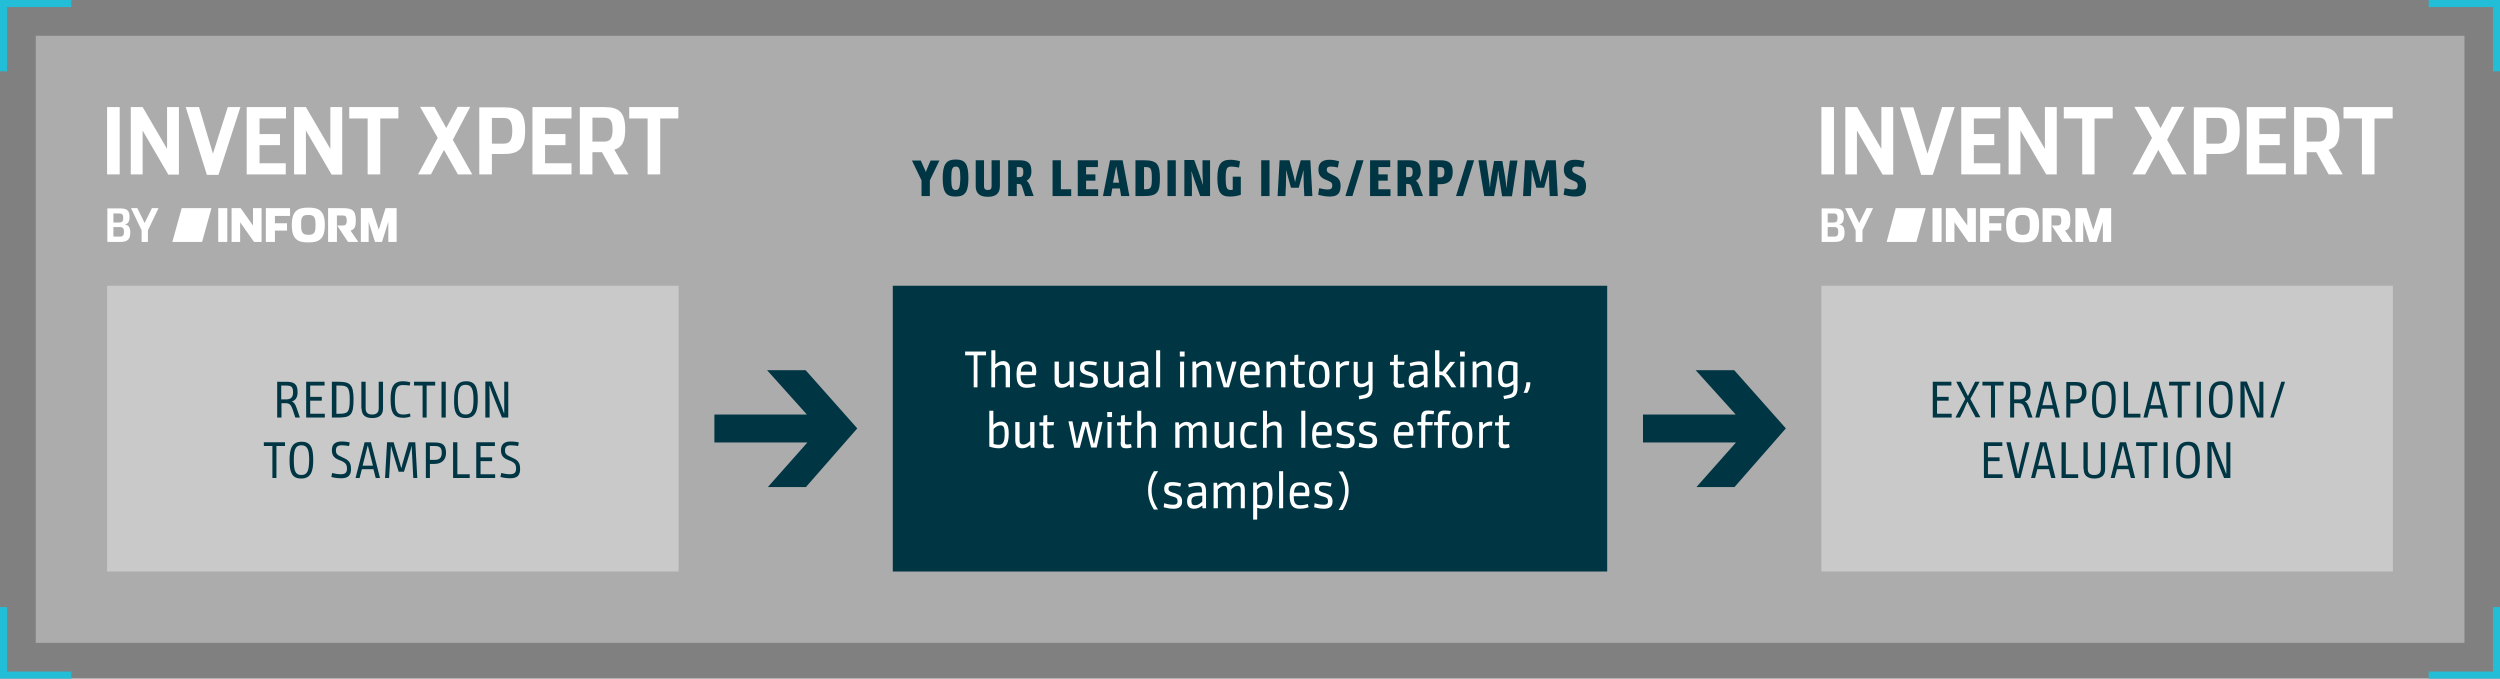 <?xml version="1.0" encoding="utf-8"?>
<!-- Generator: Adobe Illustrator 28.0.0, SVG Export Plug-In . SVG Version: 6.00 Build 0)  -->
<svg version="1.1" id="Ebene_1" xmlns="http://www.w3.org/2000/svg" xmlns:xlink="http://www.w3.org/1999/xlink" x="0px" y="0px"
	 viewBox="0 0 992.1 269.3" style="enable-background:new 0 0 992.1 269.3;" xml:space="preserve">
<rect x="0" y="0" width="992.1" height="269.3" fill="#808080" stroke="none"/>
<style type="text/css">
	.st0{clip-path:url(#SVGID_00000097471086034114498400000011116522589707855006_);}
	.st1{opacity:0.35;clip-path:url(#SVGID_00000101821085403718472430000013104039998554741655_);}
	.st2{clip-path:url(#SVGID_00000091702128237092560350000011724128773482515111_);fill:#FFFFFF;}
	.st3{clip-path:url(#SVGID_00000010996606651521333700000018388417158278125473_);fill:#FFFFFF;}
	.st4{clip-path:url(#SVGID_00000119086456081129703950000006690340417928868761_);fill:#FFFFFF;}
	.st5{clip-path:url(#SVGID_00000101821085403718472430000013104039998554741655_);fill:#003543;}
	.st6{clip-path:url(#SVGID_00000097471086034114498400000011116522589707855006_);fill:#003543;}
	.st7{clip-path:url(#SVGID_00000056428502297362083880000000371114972719374006_);fill:#FFFFFF;}
	.st8{clip-path:url(#SVGID_00000097471086034114498400000011116522589707855006_);fill:#22BDD6;}
	.st9{clip-path:url(#SVGID_00000181050897729627552740000000877042834637056164_);fill:#FFFFFF;}
	.st10{clip-path:url(#SVGID_00000097471086034114498400000011116522589707855006_);fill:#FFFFFF;}
	.st11{clip-path:url(#SVGID_00000075866724924211377090000018259287292711783604_);fill:#FFFFFF;}
	.st12{clip-path:url(#SVGID_00000137855032720927747650000002987730149451647407_);fill:#FFFFFF;}
	.st13{clip-path:url(#SVGID_00000105418733516246523690000014688945994937501070_);fill:#FFFFFF;}
</style>
<g>
	<defs>
		<rect id="SVGID_1_" x="0" y="0" width="992.1" height="269.3"/>
	</defs>
	<clipPath id="SVGID_00000153680161265542213250000009841222501067504062_">
		<use xlink:href="#SVGID_1_"  style="overflow:visible;"/>
	</clipPath>
	<g style="clip-path:url(#SVGID_00000153680161265542213250000009841222501067504062_);">
		<defs>
			<rect id="SVGID_00000067924287371612780670000007173502892675265156_" x="0" y="0" width="992.1" height="269.3"/>
		</defs>
		<clipPath id="SVGID_00000155118129586775443540000004337211542699653265_">
			<use xlink:href="#SVGID_00000067924287371612780670000007173502892675265156_"  style="overflow:visible;"/>
		</clipPath>
		<g style="opacity:0.35;clip-path:url(#SVGID_00000155118129586775443540000004337211542699653265_);">
			<g>
				<defs>
					<rect id="SVGID_00000088854265872682873910000002028350445086442917_" x="5.2" y="7.2" width="981.8" height="248.9"/>
				</defs>
				<clipPath id="SVGID_00000107574914139955655860000015878750615254280606_">
					<use xlink:href="#SVGID_00000088854265872682873910000002028350445086442917_"  style="overflow:visible;"/>
				</clipPath>
				
					<rect x="14.2" y="14.2" style="clip-path:url(#SVGID_00000107574914139955655860000015878750615254280606_);fill:#FFFFFF;" width="963.8" height="240.9"/>
			</g>
		</g>
		<g style="opacity:0.35;clip-path:url(#SVGID_00000155118129586775443540000004337211542699653265_);">
			<g>
				<defs>
					<rect id="SVGID_00000010280380534227652610000016307390937350562694_" x="33.5" y="106.4" width="244.8" height="121.4"/>
				</defs>
				<clipPath id="SVGID_00000125574887236975130090000014282262704810766982_">
					<use xlink:href="#SVGID_00000010280380534227652610000016307390937350562694_"  style="overflow:visible;"/>
				</clipPath>
				
					<rect x="42.5" y="113.4" style="clip-path:url(#SVGID_00000125574887236975130090000014282262704810766982_);fill:#FFFFFF;" width="226.8" height="113.4"/>
			</g>
		</g>
		<g style="opacity:0.35;clip-path:url(#SVGID_00000155118129586775443540000004337211542699653265_);">
			<g>
				<defs>
					<rect id="SVGID_00000083062008310807542640000001866987304410962621_" x="713.8" y="106.4" width="244.8" height="121.4"/>
				</defs>
				<clipPath id="SVGID_00000153669829688280010560000013290206075505859773_">
					<use xlink:href="#SVGID_00000083062008310807542640000001866987304410962621_"  style="overflow:visible;"/>
				</clipPath>
				
					<rect x="722.8" y="113.4" style="clip-path:url(#SVGID_00000153669829688280010560000013290206075505859773_);fill:#FFFFFF;" width="226.8" height="113.4"/>
			</g>
		</g>
		<path style="clip-path:url(#SVGID_00000155118129586775443540000004337211542699653265_);fill:#003543;" d="M198.6,189.3
			c0.4,0.1,2,0.5,3.9,0.5c2.8,0,3.9-1.2,3.9-3.7c0-2.7-1.1-3.6-3.2-4.5l-0.8-0.4c-1.4-0.6-2-1.1-2-2.5c0-1.5,0.8-2,2.4-2
			c1,0,2.1,0.2,2.8,0.3l0.3-1.4c-0.5-0.2-1.9-0.4-3.3-0.4c-2.3,0-3.8,1-3.8,3.4c0,2.3,1,3.2,3,4l0.8,0.3c1.9,0.8,2.2,1.7,2.2,3
			c0,1.6-0.6,2.3-2.5,2.3c-1.5,0-2.8-0.4-3.4-0.5L198.6,189.3z M189,189.7h7.5v-1.5h-5.8v-5.2h4.6v-1.5h-4.6V177h5.7v-1.5H189V189.7
			z M179.8,189.7h6.6v-1.5h-4.9v-12.7h-1.7V189.7z M170.6,182.6V177h1.8c2.1,0,2.9,0.6,2.9,2.7c0,2.1-1,2.8-2.9,2.8H170.6z
			 M168.9,189.7h1.7v-5.6h1.8c3.1,0,4.6-1.9,4.6-4.3c0-3.2-1.3-4.2-4.5-4.2h-3.5V189.7z M165.6,189.7l-0.8-14.2h-2.6
			c-2.6,8.7-2.9,10.2-2.9,10.2h-0.1c0,0-0.3-1.4-3-10.2h-2.6l-0.8,14.2h1.6l0.6-9.9c0.1-1.1,0.1-2.7,0.1-2.7h0.1c0,0,0.2,1,3,10.1
			h2.1c2.9-9.1,3-10.1,3-10.1h0.1c0,0,0,1.5,0.1,2.7l0.5,9.9H165.6z M143.9,184.8l2-7.9h0.1l2,7.9H143.9z M141.1,189.7h1.6l0.9-3.5
			h4.6l0.9,3.5h1.7l-3.6-14.2h-2.5L141.1,189.7z M131.5,189.3c0.4,0.1,2,0.5,3.9,0.5c2.8,0,3.9-1.2,3.9-3.7c0-2.7-1.1-3.6-3.2-4.5
			l-0.8-0.4c-1.4-0.6-2-1.1-2-2.5c0-1.5,0.8-2,2.4-2c1,0,2.1,0.2,2.8,0.3l0.3-1.4c-0.5-0.2-1.9-0.4-3.3-0.4c-2.3,0-3.8,1-3.8,3.4
			c0,2.3,1,3.2,3,4l0.8,0.3c1.8,0.8,2.2,1.7,2.2,3c0,1.6-0.6,2.3-2.5,2.3c-1.5,0-2.8-0.4-3.4-0.5L131.5,189.3z M119.6,188.5
			c-2.5,0-3-1.9-3-5.9c0-3.9,0.5-5.9,3-5.9c2.5,0,3.1,2,3.1,5.9C122.6,186.6,122.1,188.5,119.6,188.5 M119.5,189.9
			c3.8,0,4.8-2.7,4.8-7.3c0-4.6-0.8-7.3-4.6-7.3c-3.8,0-4.8,2.7-4.8,7.3C114.9,187.2,115.7,189.9,119.5,189.9 M108.1,189.7h1.6V177
			h3.4v-1.5h-8.4v1.5h3.4V189.7z"/>
		<path style="clip-path:url(#SVGID_00000155118129586775443540000004337211542699653265_);fill:#003543;" d="M192.7,165.7h1.6v-6.9
			c0-2.7-0.1-5.7-0.1-5.7h0.1c0,0,0.3,1.4,4.9,12.6h2.5v-14.2h-1.6v7.6c0,2.5,0,4.9,0,4.9h-0.1c0,0-0.4-1.5-4.9-12.6h-2.5V165.7z
			 M184.8,164.5c-2.5,0-3.1-1.9-3.1-5.9c0-3.9,0.5-5.9,3.1-5.9c2.5,0,3.1,2,3.1,5.9C187.9,162.6,187.3,164.5,184.8,164.5
			 M184.8,165.9c3.8,0,4.8-2.7,4.8-7.3c0-4.6-0.8-7.3-4.6-7.3c-3.8,0-4.8,2.7-4.8,7.3C180.1,163.2,180.9,165.9,184.8,165.9
			 M175.2,165.7h1.7v-14.2h-1.7V165.7z M167.7,165.7h1.6V153h3.4v-1.5h-8.4v1.5h3.4V165.7z M162.7,164.1c-0.5,0.1-1.4,0.4-2.6,0.4
			c-2.4,0-3.4-1-3.4-5.8c0-4.9,1-5.9,3.3-5.9c0.8,0,1.8,0.1,2.6,0.2l0.2-1.3c-0.4-0.1-1.6-0.4-2.9-0.4c-4,0-4.9,2.7-4.9,7.3
			c0,5.9,1.7,7.2,5.1,7.2c1.3,0,2.6-0.4,2.8-0.5L162.7,164.1z M143.5,162.1c0,2.7,1.6,3.8,4.2,3.8c2.7,0,4.3-1.1,4.3-3.8v-10.6h-1.7
			V162c0,1.6-0.8,2.5-2.6,2.5c-1.8,0-2.6-0.8-2.6-2.5v-10.5h-1.7V162.1z M133.5,164.2V153h0.9c3.3,0,4.4,0.3,4.4,5.5
			c0,5.3-0.8,5.7-4.5,5.7H133.5z M134.2,165.7c4.9,0,6.1-0.9,6.1-7.2c0-6.1-1.5-7-6.1-7h-2.5v14.2H134.2z M121.4,165.7h7.5v-1.5
			h-5.8v-5.2h4.6v-1.5h-4.6V153h5.7v-1.5h-7.3V165.7z M111.6,158.5V153h1.9c2.1,0,2.8,0.5,2.8,2.7c0,2-0.9,2.8-2.8,2.8H111.6z
			 M110,165.7h1.7V160h1.6c1.5,0,2.1,0.5,2.8,2.4l1.1,3.3h1.8l-1.3-3.8c-0.5-1.6-1.2-2.4-1.9-2.6c1.2-0.3,2.3-1.3,2.3-3.6
			c0-3.2-1.2-4.2-4.5-4.2H110V165.7z"/>
		<path style="clip-path:url(#SVGID_00000155118129586775443540000004337211542699653265_);fill:#003543;" d="M876.1,189.7h1.6v-6.9
			c0-2.7-0.1-5.7-0.1-5.7h0.1c0,0,0.3,1.4,4.9,12.6h2.5v-14.2h-1.6v7.6c0,2.5,0,4.9,0,4.9h-0.1c0,0-0.4-1.5-4.9-12.6h-2.5V189.7z
			 M868.2,188.5c-2.5,0-3-1.9-3-5.9c0-3.9,0.5-5.9,3-5.9c2.5,0,3,2,3,5.9C871.3,186.6,870.7,188.5,868.2,188.5 M868.2,189.9
			c3.8,0,4.8-2.7,4.8-7.3c0-4.6-0.8-7.3-4.6-7.3c-3.8,0-4.8,2.7-4.8,7.3C863.5,187.2,864.3,189.9,868.2,189.9 M858.6,189.7h1.7
			v-14.2h-1.7V189.7z M851.1,189.7h1.6V177h3.4v-1.5h-8.4v1.5h3.4V189.7z M840.4,184.8l2-7.9h0.1l2,7.9H840.4z M837.6,189.7h1.6
			l0.9-3.5h4.6l0.9,3.5h1.7l-3.6-14.2h-2.5L837.6,189.7z M826.9,186.1c0,2.7,1.6,3.8,4.2,3.8c2.7,0,4.3-1.1,4.3-3.8v-10.6h-1.7V186
			c0,1.6-0.8,2.5-2.6,2.5c-1.8,0-2.6-0.8-2.6-2.5v-10.5h-1.7V186.1z M818.1,189.7h6.6v-1.5h-4.9v-12.7h-1.7V189.7z M808.8,184.8
			l2-7.9h0.1l2,7.9H808.8z M806,189.7h1.6l0.9-3.5h4.6l0.9,3.5h1.7l-3.6-14.2h-2.5L806,189.7z M799.6,189.7h2.2l3.6-14.2h-1.6
			l-2.1,8.8c-0.3,1.4-0.7,3.1-0.8,3.8h-0.1c-0.1-0.7-0.5-2.5-0.8-3.8l-2.1-8.8h-1.7L799.6,189.7z M787.2,189.7h7.5v-1.5h-5.8v-5.2
			h4.6v-1.5h-4.6V177h5.7v-1.5h-7.3V189.7z"/>
		<path style="clip-path:url(#SVGID_00000155118129586775443540000004337211542699653265_);fill:#003543;" d="M905.3,151.5
			l-4.4,14.2h1.4l4.5-14.2H905.3z M889.2,165.7h1.6v-6.9c0-2.7-0.1-5.7-0.1-5.7h0.1c0,0,0.3,1.4,4.9,12.6h2.5v-14.2h-1.6v7.6
			c0,2.5,0,4.9,0,4.9h-0.1c0,0-0.4-1.5-4.9-12.6h-2.5V165.7z M881.3,164.5c-2.5,0-3-1.9-3-5.9c0-3.9,0.5-5.9,3-5.9
			c2.5,0,3.1,2,3.1,5.9C884.3,162.6,883.8,164.5,881.3,164.5 M881.2,165.9c3.8,0,4.8-2.7,4.8-7.3c0-4.6-0.8-7.3-4.6-7.3
			c-3.8,0-4.8,2.7-4.8,7.3C876.6,163.2,877.4,165.9,881.2,165.9 M871.7,165.7h1.7v-14.2h-1.7V165.7z M864.2,165.7h1.6V153h3.4v-1.5
			h-8.4v1.5h3.4V165.7z M853.4,160.8l2-7.9h0.1l2,7.9H853.4z M850.6,165.7h1.6l0.9-3.5h4.6l0.9,3.5h1.7l-3.6-14.2h-2.5L850.6,165.7z
			 M842.8,165.7h6.6v-1.5h-4.9v-12.7h-1.7V165.7z M834.9,164.5c-2.5,0-3.1-1.9-3.1-5.9c0-3.9,0.5-5.9,3.1-5.9c2.5,0,3.1,2,3.1,5.9
			C837.9,162.6,837.4,164.5,834.9,164.5 M834.8,165.9c3.8,0,4.8-2.7,4.8-7.3c0-4.6-0.8-7.3-4.6-7.3c-3.8,0-4.8,2.7-4.8,7.3
			C830.2,163.2,831,165.9,834.8,165.9 M821.5,158.6V153h1.8c2.1,0,2.9,0.6,2.9,2.7c0,2.1-1,2.8-2.9,2.8H821.5z M819.9,165.7h1.7
			v-5.6h1.8c3.1,0,4.6-1.9,4.6-4.3c0-3.2-1.3-4.2-4.5-4.2h-3.5V165.7z M810.5,160.8l2-7.9h0.1l2,7.9H810.5z M807.7,165.7h1.6
			l0.9-3.5h4.6l0.9,3.5h1.7l-3.6-14.2h-2.5L807.7,165.7z M799.3,158.5V153h1.9c2.1,0,2.8,0.5,2.8,2.7c0,2-0.9,2.8-2.8,2.8H799.3z
			 M797.6,165.7h1.7V160h1.6c1.5,0,2.1,0.5,2.8,2.4l1.1,3.3h1.8l-1.3-3.8c-0.5-1.6-1.2-2.4-1.8-2.6c1.2-0.3,2.3-1.3,2.3-3.6
			c0-3.2-1.2-4.2-4.5-4.2h-3.6V165.7z M790.1,165.7h1.6V153h3.4v-1.5h-8.4v1.5h3.4V165.7z M780.8,159.4c0,0,0.9,2,1.7,3.4l1.5,2.8
			h1.9l-4-7.3l3.7-6.8h-1.8l-1.1,2.2c-0.8,1.6-1.7,3.4-1.7,3.4h-0.1c0,0-1-2-1.7-3.4l-1.1-2.2h-1.8l3.6,6.8l-3.9,7.4h1.8l1.4-2.8
			C779.8,161.4,780.7,159.4,780.8,159.4L780.8,159.4z M767,165.7h7.5v-1.5h-5.8v-5.2h4.6v-1.5h-4.6V153h5.7v-1.5H767V165.7z"/>
		<path style="clip-path:url(#SVGID_00000155118129586775443540000004337211542699653265_);fill:#003543;" d="M620.5,77.3
			c1.1,0.3,2.9,0.7,4.4,0.7c3.2,0,4.5-1.1,4.5-4.3c0-2.6-1.2-3.4-3.4-4.4l-0.6-0.3c-0.9-0.4-1.5-0.8-1.5-1.6c0-0.9,0.5-1.3,1.5-1.3
			c0.7,0,1.8,0.1,2.9,0.4l0.5-2.5c-1-0.3-2.4-0.6-3.8-0.6c-2.6,0-4.4,1-4.4,3.9c0,2.4,1.2,3.4,3.3,4.2l0.9,0.4
			c1.1,0.4,1.3,1,1.3,1.7c0,1.1-0.4,1.6-1.8,1.6c-1.1,0-2.4-0.3-3.4-0.5L620.5,77.3z M618.2,77.8l-0.8-14.2h-3.8
			c-2.2,7.5-2.2,8.5-2.2,8.5h-0.1c0,0-0.1-1-2.2-8.5h-3.9l-0.8,14.2h3.1l0.2-4.2c0.1-2.6,0.1-5.9,0.1-5.9h0.1c0,0,0.3,1.6,1.8,6.8
			h3.1c1.5-5.2,1.8-6.8,1.8-6.8h0.1c0,0,0,3.3,0.1,5.9l0.2,4.2H618.2z M589,77.8h3.9l1.1-6.1c0.1-0.8,0.5-3.2,0.5-3.9h0.1
			c0.1,0.7,0.3,3,0.5,3.8l1,6.3h3.9l2.2-14.2h-3l-0.9,6.5c-0.1,1-0.4,3.4-0.4,4.2h-0.1c-0.1-0.9-0.3-2.8-0.5-4.1l-1.1-6.4h-3.3
			l-1.1,6.3c-0.2,1.3-0.5,3.4-0.5,4.1h-0.1c0-0.8-0.3-3.1-0.5-4.2l-0.9-6.5h-3.1L589,77.8z M582.2,63.6l-4.4,14.2h2.8l4.4-14.2
			H582.2z M570.5,70.4v-4.1h0.9c1.4,0,1.8,0.5,1.8,1.9c0,1.6-0.5,2.2-1.8,2.2H570.5z M567.2,77.8h3.3v-4.7h1.2
			c3.2,0,4.8-1.6,4.8-4.9c0-3.3-1.4-4.6-4.8-4.6h-4.5V77.8z M558,70.4v-4.1h0.9c1.4,0,1.7,0.5,1.7,1.9c0,1.6-0.4,2.1-1.8,2.1H558z
			 M554.7,77.8h3.3V73h0.7c0.9,0,1.2,0.3,1.5,1.3l1.1,3.5h3.4l-1.4-3.9c-0.5-1.4-1-1.8-1.4-2.2c1.3-0.7,1.9-2,1.9-3.6
			c0-3.3-1.3-4.5-4.7-4.5h-4.5V77.8z M543.7,77.8h8.1v-2.7H547v-3.4h3.7v-2.5H547v-2.9h4.7v-2.7h-8V77.8z M538.3,63.6l-4.4,14.2h2.8
			l4.4-14.2H538.3z M523.1,77.3c1.1,0.3,2.9,0.7,4.4,0.7c3.2,0,4.5-1.1,4.5-4.3c0-2.6-1.2-3.4-3.4-4.4l-0.6-0.3
			c-0.9-0.4-1.5-0.8-1.5-1.6c0-0.9,0.5-1.3,1.5-1.3c0.7,0,1.8,0.1,2.9,0.4l0.5-2.5c-1-0.3-2.4-0.6-3.8-0.6c-2.6,0-4.4,1-4.4,3.9
			c0,2.4,1.2,3.4,3.3,4.2l0.9,0.4c1.1,0.4,1.3,1,1.3,1.7c0,1.1-0.4,1.6-1.8,1.6c-1.1,0-2.4-0.3-3.4-0.5L523.1,77.3z M520.8,77.8
			l-0.8-14.2h-3.8c-2.2,7.5-2.2,8.5-2.2,8.5h-0.1c0,0-0.1-1-2.2-8.5h-3.9l-0.8,14.2h3.1l0.2-4.2c0.1-2.6,0.1-5.9,0.1-5.9h0.1
			c0,0,0.3,1.6,1.8,6.8h3.1c1.5-5.2,1.8-6.8,1.8-6.8h0.1c0,0,0,3.3,0.1,5.9l0.2,4.2H520.8z M500.5,77.8h3.3V63.6h-3.3V77.8z
			 M483.1,70.7c0,5.6,1.4,7.3,4.9,7.3c1.5,0,3-0.2,4.4-0.7v-7.2h-3.2v5.2c-0.2,0-0.3,0.1-0.7,0.1c-1.5,0-2.1-0.5-2.1-4.7
			c0-4.1,0.6-4.6,2.3-4.6c0.8,0,2,0.2,3,0.4l0.4-2.5c-0.9-0.3-2.6-0.6-3.8-0.6C484.5,63.4,483.1,65.3,483.1,70.7 M470,77.8h3l0-4.7
			c0-2.4-0.2-5-0.2-5h0.1c0,0,0.3,1.4,3.4,9.7h3.9V63.6h-3v4.5c0,2.5,0.2,5.1,0.2,5.1h-0.1c0,0-0.3-1.4-3.4-9.7H470V77.8z
			 M463.3,77.8h3.3V63.6h-3.3V77.8z M454,75.1v-8.8h0.4c2.2,0,2.7,0.3,2.7,4.4c0,4-0.4,4.4-2.7,4.4H454z M454.1,77.8
			c5.3,0,6.2-1.6,6.2-7.1c0-5.4-1-7.1-6.3-7.1h-3.4v14.2H454.1z M441.7,72.5l1.2-6.3h0.1l1.1,6.3H441.7z M437.7,77.8h3.2l0.5-3h3
			l0.5,3h3.3l-2.7-14.2h-5L437.7,77.8z M427.7,77.8h8.1v-2.7H431v-3.4h3.7v-2.5H431v-2.9h4.7v-2.7h-8V77.8z M417.7,77.8h7.4v-2.7
			H421V63.6h-3.3V77.8z M403.5,70.4v-4.1h0.9c1.4,0,1.7,0.5,1.7,1.9c0,1.6-0.4,2.1-1.8,2.1H403.5z M400.2,77.8h3.3V73h0.7
			c0.9,0,1.2,0.3,1.5,1.3l1.1,3.5h3.4l-1.4-3.9c-0.5-1.4-1-1.8-1.4-2.2c1.3-0.7,1.9-2,1.9-3.6c0-3.3-1.3-4.5-4.7-4.5h-4.5V77.8z
			 M387.2,73.9c0,2.9,1.7,4.2,4.8,4.2c3.1,0,4.8-1.3,4.8-4.2V63.6h-3.3V74c0,0.8-0.3,1.4-1.5,1.4c-1.1,0-1.5-0.6-1.5-1.4V63.6h-3.3
			V73.9z M379.3,75.4c-1.4,0-1.8-0.9-1.8-4.6c0-3.7,0.4-4.7,1.8-4.7c1.4,0,1.8,1,1.8,4.7C381,74.4,380.6,75.4,379.3,75.4 M379.2,78
			c3.8,0,5.1-1.8,5.1-7.3s-1.2-7.4-5-7.4s-5.2,1.9-5.2,7.4C374.1,76.3,375.4,78,379.2,78 M365.7,77.8h3.3v-6.2l3.8-7.9h-3.5
			l-1.2,2.8c-0.3,0.7-0.6,1.4-0.7,1.8h0c-0.1-0.4-0.3-0.9-0.8-1.9l-1.2-2.7h-3.5l3.8,7.9V77.8z"/>
	</g>
	
		<rect x="354.3" y="113.4" style="clip-path:url(#SVGID_00000153680161265542213250000009841222501067504062_);fill:#003543;" width="283.5" height="113.4"/>
	<g style="clip-path:url(#SVGID_00000153680161265542213250000009841222501067504062_);">
		<defs>
			<rect id="SVGID_00000169544207141342676090000011112729466641459600_" x="0" y="0" width="992.1" height="269.3"/>
		</defs>
		<clipPath id="SVGID_00000012454915309473899040000010122617780659384474_">
			<use xlink:href="#SVGID_00000169544207141342676090000011112729466641459600_"  style="overflow:visible;"/>
		</clipPath>
		<path style="clip-path:url(#SVGID_00000012454915309473899040000010122617780659384474_);fill:#FFFFFF;" d="M532.9,202.3
			c2-3.3,2.3-5.9,2.3-7.7c0-1.6-0.3-4.2-2.3-7.5h-1.7c2.6,3.8,2.6,6.8,2.6,7.5c0,1,0,4-2.6,7.8H532.9z M521.5,201.3
			c0.8,0.2,2.3,0.6,3.9,0.6c2.1,0,3.4-0.8,3.4-2.9c0-1.9-0.9-2.6-2.9-3.3l-0.8-0.2c-1.5-0.5-1.7-0.9-1.7-1.6c0-0.7,0.4-1.2,1.7-1.2
			c0.9,0,2.2,0.2,3,0.4l0.3-1.3c-0.8-0.2-2.2-0.5-3.5-0.5c-1.9,0-3.2,0.6-3.2,2.6c0,1.9,1,2.4,2.8,3l0.8,0.2
			c1.4,0.4,1.7,0.8,1.7,1.8c0,1.2-0.7,1.4-1.8,1.4c-1.3,0-2.6-0.3-3.5-0.6L521.5,201.3z M513.5,195.5c0.1-1.9,0.8-2.9,2.5-2.9
			c1.2,0,2,0.6,2,2c0,0.2,0,0.4-0.1,0.9H513.5z M511.8,196.6c0,3.6,1,5.3,4,5.3c1.9,0,3.2-0.5,3.5-0.6l-0.3-1.3
			c-0.7,0.2-1.7,0.5-3,0.5c-1.8,0-2.6-0.8-2.6-3.6h6.1c0.1-0.8,0.2-1.4,0.1-2c-0.1-2.4-1.2-3.5-3.7-3.5
			C512.9,191.3,511.8,192.9,511.8,196.6 M507.6,201.7h1.6V187h-1.6V201.7z M498.9,194.2c0.7-0.7,1.6-1.4,2.7-1.4
			c1.1,0,1.7,0.4,1.7,3.5c0,3.5-0.9,4.2-2.4,4.2c-0.7,0-1.5-0.1-2-0.3V194.2z M505,196c0-3.8-1.2-4.7-3.1-4.7c-1.2,0-2.2,0.5-3,1.3
			h-0.1c0,0-0.1-1.1-0.1-1.1h-1.4v14.7h1.6V203c0-0.9,0-1.5,0-1.5h0c0.5,0.2,1.2,0.4,2.3,0.4C503.4,201.9,505,200.8,505,196
			 M481.7,201.7h1.6v-7.5c0.7-0.7,1.6-1.4,2.4-1.4c0.9,0,1.3,0.5,1.3,1.7v7.2h1.6v-7.1c0-0.1,0-0.1,0-0.4c0.6-0.6,1.4-1.4,2.4-1.4
			c1,0,1.4,0.4,1.4,1.7v7.2h1.6v-7.3c0-2.5-1.4-3-2.7-3c-1.1,0-2.2,0.7-2.9,1.5c-0.5-1.2-1.4-1.5-2.4-1.5c-1,0-2,0.5-2.8,1.3h-0.1
			c0,0-0.1-1-0.1-1.1h-1.4V201.7z M477,199.1c-0.7,0.7-1.5,1.4-2.8,1.4c-0.9,0-1.4-0.4-1.4-1.6c0-1.3,0.6-1.8,1.7-2
			c0.6-0.1,1-0.2,2.6-0.2V199.1z M478.6,201.7V195c0-3-1.3-3.6-3.2-3.6c-1.5,0-3.2,0.5-3.9,0.7l0.3,1.3c0.9-0.3,2.3-0.6,3.4-0.6
			c1.4,0,1.8,0.4,1.8,2.2v0.4c-1.1,0-1.7,0.1-2.3,0.1c-2.2,0.2-3.6,0.9-3.6,3.3v0.2c0,1.6,0.7,2.9,2.7,2.9c1.3,0,2.4-0.5,3.3-1.3h0
			c0,0,0.1,1,0.1,1.1H478.6z M461.8,201.3c0.8,0.2,2.3,0.6,3.9,0.6c2.1,0,3.4-0.8,3.4-2.9c0-1.9-0.9-2.6-2.9-3.3l-0.8-0.2
			c-1.5-0.5-1.7-0.9-1.7-1.6c0-0.7,0.4-1.2,1.7-1.2c0.9,0,2.2,0.2,3,0.4l0.3-1.3c-0.8-0.2-2.2-0.5-3.5-0.5c-1.9,0-3.2,0.6-3.2,2.6
			c0,1.9,1,2.4,2.8,3l0.8,0.2c1.4,0.4,1.7,0.8,1.7,1.8c0,1.2-0.7,1.4-1.8,1.4c-1.3,0-2.6-0.3-3.5-0.6L461.8,201.3z M459.6,202.3
			c-2.6-3.8-2.6-6.8-2.6-7.8c0-0.7,0-3.7,2.6-7.5h-1.7c-2,3.3-2.3,5.9-2.3,7.5c0,1.9,0.3,4.5,2.3,7.7H459.6z"/>
		<path style="clip-path:url(#SVGID_00000012454915309473899040000010122617780659384474_);fill:#FFFFFF;" d="M594.7,175.5
			c0,2.1,0.8,2.4,2.3,2.4c0.9,0,1.9-0.2,2.1-0.4l-0.3-1.3c0,0-0.9,0.2-1.4,0.2c-0.7,0-1-0.1-1-1v-6.6h2.5l0.2-1.3h-2.7v-2.8
			l-1.5,0.2l-0.1,2.7h-1.5v1.3h1.5V175.5z M586.9,177.7h1.6v-7.5c0.5-0.7,1.4-1.3,2.6-1.3c0.3,0,0.6,0,0.9,0.1l0.3-1.6
			c-0.2-0.1-0.5-0.1-0.9-0.1c-1.2,0-2.2,0.6-2.8,1.3h-0.1c0,0-0.1-1-0.1-1.1h-1.4V177.7z M580.1,176.5c-1.7,0-2.4-0.9-2.4-3.7
			c0-2.9,0.7-4.1,2.4-4.1c1.7,0,2.4,1.2,2.4,4.1C582.6,175.7,581.9,176.5,580.1,176.5 M580.1,177.9c3.1,0,4.2-1.6,4.2-5.1
			c0-3.6-0.9-5.5-4-5.5s-4.1,1.9-4.1,5.5C576.1,176.4,577,177.9,580.1,177.9 M575,168.8l0.2-1.3h-2.9v-1.7c0-1.3,0.5-1.5,1.5-1.5
			c0.5,0,1.2,0.1,1.7,0.1l0.2-1.3c-0.6-0.1-1.7-0.2-2.4-0.2c-1.5,0-2.7,0.4-2.7,2.7v1.9h-1.5v1.3h1.5v8.9h1.6v-8.9H575z
			 M568.4,168.8l0.2-1.3h-2.9v-1.7c0-1.3,0.5-1.5,1.5-1.5c0.5,0,1.2,0.1,1.7,0.1l0.2-1.3c-0.6-0.1-1.7-0.2-2.4-0.2
			c-1.5,0-2.7,0.4-2.7,2.7v1.9h-1.5v1.3h1.5v8.9h1.6v-8.9H568.4z M554.8,171.5c0.1-1.8,0.8-2.9,2.5-2.9c1.2,0,2,0.6,2,2
			c0,0.2,0,0.4-0.1,0.9H554.8z M553.1,172.6c0,3.6,1,5.3,4,5.3c1.9,0,3.2-0.5,3.5-0.6l-0.3-1.3c-0.7,0.2-1.7,0.5-3,0.5
			c-1.8,0-2.6-0.8-2.6-3.6h6.1c0.1-0.8,0.2-1.4,0.1-2c-0.1-2.4-1.2-3.5-3.7-3.5C554.3,167.3,553.1,168.9,553.1,172.6 M539.2,177.3
			c0.8,0.2,2.3,0.6,3.9,0.6c2.1,0,3.4-0.8,3.4-2.9c0-1.9-0.9-2.6-2.9-3.3l-0.8-0.2c-1.5-0.5-1.7-0.9-1.7-1.6c0-0.7,0.4-1.2,1.7-1.2
			c0.9,0,2.2,0.2,3,0.4l0.3-1.3c-0.8-0.2-2.2-0.5-3.5-0.5c-1.9,0-3.2,0.6-3.2,2.6c0,1.9,1,2.4,2.8,3l0.8,0.2
			c1.4,0.4,1.7,0.8,1.7,1.8c0,1.2-0.7,1.4-1.8,1.4c-1.3,0-2.6-0.3-3.5-0.6L539.2,177.3z M530.3,177.3c0.8,0.2,2.3,0.6,3.9,0.6
			c2.1,0,3.4-0.8,3.4-2.9c0-1.9-0.9-2.6-2.9-3.3l-0.8-0.2c-1.5-0.5-1.7-0.9-1.7-1.6c0-0.7,0.4-1.2,1.7-1.2c0.9,0,2.2,0.2,3,0.4
			l0.3-1.3c-0.8-0.2-2.2-0.5-3.5-0.5c-1.9,0-3.2,0.6-3.2,2.6c0,1.9,1,2.4,2.8,3l0.8,0.2c1.4,0.4,1.7,0.8,1.7,1.8
			c0,1.2-0.7,1.4-1.8,1.4c-1.3,0-2.6-0.3-3.5-0.6L530.3,177.3z M522.3,171.5c0.1-1.8,0.8-2.9,2.5-2.9c1.2,0,2,0.6,2,2
			c0,0.2,0,0.4-0.1,0.9H522.3z M520.7,172.6c0,3.6,1,5.3,4,5.3c1.9,0,3.2-0.5,3.5-0.6l-0.3-1.3c-0.7,0.2-1.7,0.5-3,0.5
			c-1.8,0-2.6-0.8-2.6-3.6h6.1c0.1-0.8,0.2-1.4,0.1-2c-0.1-2.4-1.2-3.5-3.7-3.5C521.8,167.3,520.7,168.9,520.7,172.6 M516.4,177.7
			h1.6V163h-1.6V177.7z M501.1,177.7h1.6v-7.5c0.7-0.7,1.6-1.4,2.8-1.4c0.9,0,1.4,0.4,1.4,1.8v7.1h1.7v-7.3c0-2.5-1.5-3.1-2.7-3.1
			c-1.3,0-2.3,0.5-3.1,1.3h0c0,0,0-0.7,0-1.4V163h-1.6V177.7z M492.2,172.7c0,3.5,0.9,5.2,4.1,5.2c0.8,0,1.8-0.2,2.5-0.4l-0.3-1.3
			c-0.7,0.2-1.4,0.3-2.1,0.3c-1.9,0-2.6-0.9-2.6-3.8c0-2.7,0.7-3.9,2.6-3.9c0.7,0,1.4,0.1,2.1,0.3l0.3-1.3c-0.7-0.2-1.8-0.4-2.5-0.4
			C493.1,167.4,492.2,169.3,492.2,172.7 M482,167.5v7.3c0,2.5,1.5,3.1,2.7,3.1c1.3,0,2.3-0.5,3.2-1.3h0.1c0,0,0.1,1,0.1,1.1h1.5
			v-10.2h-1.7v7.5c-0.6,0.7-1.6,1.4-2.7,1.4c-0.9,0-1.5-0.4-1.5-1.8v-7.1H482z M466.5,177.7h1.6v-7.5c0.7-0.7,1.6-1.4,2.4-1.4
			c0.9,0,1.3,0.5,1.3,1.7v7.2h1.6v-7.1c0-0.1,0-0.1,0-0.4c0.6-0.7,1.4-1.4,2.4-1.4c1,0,1.4,0.4,1.4,1.7v7.2h1.6v-7.3
			c0-2.5-1.4-3-2.7-3c-1.1,0-2.2,0.7-2.9,1.5c-0.5-1.2-1.4-1.5-2.4-1.5c-1,0-2,0.5-2.8,1.3h-0.1c0,0-0.1-1-0.1-1.1h-1.4V177.7z
			 M451.2,177.7h1.6v-7.5c0.7-0.7,1.6-1.4,2.8-1.4c0.9,0,1.4,0.4,1.4,1.8v7.1h1.7v-7.3c0-2.5-1.5-3.1-2.7-3.1
			c-1.3,0-2.3,0.5-3.1,1.3h0c0,0,0-0.7,0-1.4V163h-1.6V177.7z M444.7,175.5c0,2.1,0.8,2.4,2.3,2.4c0.9,0,1.9-0.2,2.1-0.4l-0.3-1.3
			c0,0-0.9,0.2-1.4,0.2c-0.7,0-1-0.1-1-1v-6.6h2.5l0.2-1.3h-2.7v-2.8l-1.5,0.2l-0.1,2.7h-1.5v1.3h1.5V175.5z M439.4,165.5h1.9v-2
			h-1.9V165.5z M439.5,177.7h1.6v-10.2h-1.6V177.7z M426.3,177.7h2.2l1.8-6.8c0.2-0.8,0.5-1.8,0.5-1.8h0.1c0,0,0.2,1,0.4,1.7
			l1.7,6.8h2.2l2.3-10.2h-1.6l-1,5.2c-0.4,1.9-0.7,3.4-0.7,3.4H434c0,0-0.4-1.8-0.9-3.6l-1.3-5h-2.2l-1.3,4.9
			c-0.4,1.5-0.9,3.6-0.9,3.6h-0.1c0,0-0.4-2.3-0.7-3.6l-1-5.1H424L426.3,177.7z M413.9,175.5c0,2.1,0.8,2.4,2.3,2.4
			c0.9,0,1.9-0.2,2.1-0.4l-0.3-1.3c0,0-0.9,0.2-1.4,0.2c-0.7,0-1-0.1-1-1v-6.6h2.5l0.2-1.3h-2.7v-2.8l-1.5,0.2l-0.1,2.7h-1.5v1.3
			h1.5V175.5z M402.9,167.5v7.3c0,2.5,1.5,3.1,2.7,3.1c1.3,0,2.3-0.5,3.2-1.3h0.1c0,0,0.1,1,0.1,1.1h1.5v-10.2h-1.7v7.5
			c-0.7,0.7-1.6,1.4-2.7,1.4c-0.9,0-1.5-0.4-1.5-1.8v-7.1H402.9z M396.3,176.5c-0.9,0-1.5-0.2-2-0.3v-6c0.7-0.7,1.6-1.4,2.7-1.4
			c1.1,0,1.7,0.4,1.7,3.5C398.7,175.8,397.8,176.5,396.3,176.5 M392.6,163v14.2c1.2,0.5,2.9,0.7,3.7,0.7c2.6,0,4-1.1,4-5.9
			c0-3.8-1.2-4.7-3.1-4.7c-1.1,0-2.2,0.5-3,1.3h0c0-0.1,0-0.6,0-1.5V163H392.6z"/>
		<path style="clip-path:url(#SVGID_00000012454915309473899040000010122617780659384474_);fill:#FFFFFF;" d="M606.1,155.9
			c0.5-0.7,1.2-2.3,1.2-4.2h-1.6c0,1.9-0.7,3.5-1.1,4.2H606.1z M596.1,148.9c0-3.5,0.9-4.1,2.4-4.1c1,0,1.5,0.1,2,0.3v5.9
			c-0.7,0.7-1.6,1.3-2.7,1.3C596.8,152.3,596.1,151.9,596.1,148.9 M596.9,158.4c1-0.2,1.8-0.3,2.7-0.5c1.3-0.4,2.6-1.1,2.6-3.8V144
			c-1.2-0.5-2.9-0.7-3.7-0.7c-2.6,0-4,1.1-4,5.9c0,3.6,1.2,4.5,3.1,4.5c1.4,0,2.4-0.7,3-1.2h0c0,0,0,1.5,0,1.6
			c0,1.7-0.6,2.2-1.6,2.5c-1,0.3-1.6,0.4-2.4,0.5L596.9,158.4z M584.4,153.7h1.6v-7.5c0.7-0.7,1.6-1.4,2.8-1.4
			c0.9,0,1.4,0.4,1.4,1.8v7.1h1.7v-7.3c0-2.5-1.5-3.1-2.7-3.1c-1.3,0-2.3,0.6-3.2,1.3h-0.1c0,0-0.1-1-0.1-1.1h-1.4V153.7z
			 M579.4,141.5h1.9v-2h-1.9V141.5z M579.5,153.7h1.6v-10.2h-1.6V153.7z M569.5,153.7h1.7v-4.9c1.4,0,1.8,0.4,2.7,1.8l2.1,3.1h1.9
			l-2.6-3.9c-0.5-0.8-1.1-1.4-1.5-1.7l3.7-4.5h-2l-3.1,3.9c-0.2-0.1-1-0.1-1.2-0.1V139h-1.7V153.7z M564.9,151.1
			c-0.7,0.7-1.5,1.4-2.8,1.4c-0.9,0-1.4-0.4-1.4-1.6c0-1.3,0.6-1.8,1.7-2c0.6-0.1,1-0.2,2.6-0.2V151.1z M566.5,153.7V147
			c0-3-1.3-3.6-3.2-3.6c-1.5,0-3.2,0.5-3.9,0.7l0.3,1.3c0.9-0.3,2.3-0.6,3.4-0.6c1.4,0,1.8,0.4,1.8,2.2v0.4c-1.1,0-1.7,0.1-2.3,0.1
			c-2.2,0.2-3.6,0.9-3.6,3.3v0.2c0,1.6,0.7,2.9,2.7,2.9c1.3,0,2.4-0.5,3.3-1.3h0c0,0,0.1,1,0.1,1.1H566.5z M553,151.5
			c0,2.1,0.8,2.4,2.3,2.4c0.9,0,1.9-0.2,2.1-0.4l-0.3-1.3c0,0-0.9,0.2-1.4,0.2c-0.7,0-1-0.1-1-1v-6.6h2.5l0.2-1.3h-2.7v-2.8
			l-1.5,0.2l-0.1,2.7h-1.5v1.3h1.5V151.5z M540,153.7c1.3,0,2.3-0.5,3.2-1.2h0v1.6c0,1.7-0.7,2.2-1.6,2.5c-1,0.3-1.5,0.3-2.4,0.5
			l0.2,1.4c1-0.2,1.8-0.3,2.7-0.5c1.3-0.4,2.6-1.1,2.6-3.8v-10.6h-1.7v7.4c-0.7,0.7-1.6,1.3-2.7,1.3c-0.9,0-1.5-0.4-1.5-1.8v-6.9
			h-1.6v7.1C537.3,153.2,538.8,153.7,540,153.7 M530.1,153.7h1.6v-7.5c0.5-0.7,1.4-1.3,2.6-1.3c0.3,0,0.6,0,0.9,0.1l0.3-1.6
			c-0.2-0.1-0.5-0.1-0.9-0.1c-1.2,0-2.2,0.6-2.8,1.3h-0.1c0,0-0.1-1-0.1-1.1h-1.4V153.7z M523.4,152.5c-1.7,0-2.4-0.9-2.4-3.7
			c0-2.9,0.7-4.1,2.4-4.1c1.7,0,2.4,1.2,2.4,4.1C525.9,151.7,525.2,152.5,523.4,152.5 M523.4,153.9c3.1,0,4.2-1.6,4.2-5.1
			c0-3.6-0.9-5.5-4-5.5c-3.1,0-4.1,1.9-4.1,5.5C519.3,152.4,520.2,153.9,523.4,153.9 M513.5,151.5c0,2.1,0.8,2.4,2.3,2.4
			c0.9,0,1.8-0.2,2.1-0.4l-0.3-1.3c0,0-0.9,0.2-1.4,0.2c-0.7,0-1-0.1-1-1v-6.6h2.5l0.2-1.3h-2.7v-2.8l-1.5,0.2l-0.1,2.7H512v1.3h1.5
			V151.5z M502.6,153.7h1.6v-7.5c0.7-0.7,1.6-1.4,2.8-1.4c0.9,0,1.4,0.4,1.4,1.8v7.1h1.7v-7.3c0-2.5-1.5-3.1-2.7-3.1
			c-1.3,0-2.3,0.6-3.2,1.3h-0.1c0,0-0.1-1-0.1-1.1h-1.4V153.7z M493.8,147.5c0.1-1.8,0.8-2.9,2.5-2.9c1.2,0,2,0.6,2,2
			c0,0.2,0,0.4-0.1,0.9H493.8z M492.1,148.6c0,3.6,1,5.3,4,5.3c1.9,0,3.2-0.5,3.5-0.6l-0.3-1.3c-0.7,0.2-1.7,0.5-3,0.5
			c-1.8,0-2.6-0.8-2.6-3.6h6.1c0.1-0.8,0.2-1.4,0.1-2c-0.1-2.4-1.2-3.5-3.7-3.5C493.2,143.3,492.1,144.9,492.1,148.6 M485.6,153.7
			h2.1l3-10.2h-1.7l-1.5,5.6c-0.4,1.3-0.8,3.1-0.8,3.1h-0.1c0,0-0.4-1.7-0.8-3.1l-1.6-5.6h-1.7L485.6,153.7z M473.2,153.7h1.6v-7.5
			c0.7-0.7,1.6-1.4,2.8-1.4c0.9,0,1.4,0.4,1.4,1.8v7.1h1.7v-7.3c0-2.5-1.5-3.1-2.7-3.1c-1.3,0-2.3,0.6-3.2,1.3h-0.1
			c0,0-0.1-1-0.1-1.1h-1.4V153.7z M468.2,141.5h1.9v-2h-1.9V141.5z M468.3,153.7h1.6v-10.2h-1.6V153.7z M458.8,153.7h1.6V139h-1.6
			V153.7z M454.1,151.1c-0.7,0.7-1.5,1.4-2.8,1.4c-0.9,0-1.4-0.4-1.4-1.6c0-1.3,0.6-1.8,1.7-2c0.6-0.1,1-0.2,2.6-0.2V151.1z
			 M455.7,153.7V147c0-3-1.3-3.6-3.2-3.6c-1.5,0-3.2,0.5-3.9,0.7l0.3,1.3c0.9-0.3,2.3-0.6,3.4-0.6c1.4,0,1.8,0.4,1.8,2.2v0.4
			c-1.1,0-1.7,0.1-2.3,0.1c-2.2,0.2-3.6,0.9-3.6,3.3v0.2c0,1.6,0.7,2.9,2.7,2.9c1.3,0,2.4-0.5,3.3-1.3h0c0,0,0.1,1,0.1,1.1H455.7z
			 M438.1,143.5v7.3c0,2.5,1.5,3.1,2.7,3.1c1.3,0,2.3-0.5,3.2-1.3h0.1c0,0,0.1,1,0.1,1.1h1.5v-10.2h-1.7v7.5
			c-0.7,0.7-1.6,1.4-2.7,1.4c-0.9,0-1.5-0.4-1.5-1.8v-7.1H438.1z M428.4,153.3c0.8,0.2,2.3,0.6,3.9,0.6c2.1,0,3.4-0.8,3.4-2.9
			c0-1.9-0.9-2.6-2.9-3.3l-0.8-0.2c-1.5-0.5-1.7-0.9-1.7-1.6c0-0.7,0.4-1.2,1.7-1.2c0.9,0,2.2,0.2,3,0.4l0.3-1.3
			c-0.8-0.2-2.2-0.5-3.5-0.5c-1.9,0-3.2,0.6-3.2,2.6c0,1.9,1,2.4,2.8,3l0.8,0.2c1.4,0.4,1.7,0.8,1.7,1.8c0,1.2-0.7,1.4-1.8,1.4
			c-1.3,0-2.6-0.3-3.5-0.6L428.4,153.3z M418.5,143.5v7.3c0,2.5,1.5,3.1,2.7,3.1c1.3,0,2.3-0.5,3.2-1.3h0.1c0,0,0.1,1,0.1,1.1h1.5
			v-10.2h-1.7v7.5c-0.7,0.7-1.6,1.4-2.7,1.4c-0.9,0-1.5-0.4-1.5-1.8v-7.1H418.5z M405.1,147.5c0.1-1.8,0.8-2.9,2.5-2.9
			c1.2,0,2,0.6,2,2c0,0.2,0,0.4-0.1,0.9H405.1z M403.4,148.6c0,3.6,1,5.3,4,5.3c1.9,0,3.2-0.5,3.5-0.6l-0.3-1.3
			c-0.7,0.2-1.7,0.5-3,0.5c-1.8,0-2.6-0.8-2.6-3.6h6.1c0.1-0.8,0.2-1.4,0.1-2c-0.1-2.4-1.2-3.5-3.7-3.5
			C404.5,143.3,403.4,144.9,403.4,148.6 M393.3,153.7h1.6v-7.5c0.7-0.7,1.6-1.4,2.8-1.4c0.9,0,1.4,0.4,1.4,1.8v7.1h1.7v-7.3
			c0-2.5-1.5-3.1-2.7-3.1c-1.3,0-2.3,0.6-3.1,1.3h0c0,0,0-0.7,0-1.4V139h-1.6V153.7z M386.3,153.7h1.6V141h3.4v-1.5H383v1.5h3.4
			V153.7z"/>
	</g>
	<polygon style="clip-path:url(#SVGID_00000153680161265542213250000009841222501067504062_);fill:#003543;" points="283.5,175.6 
		320.4,175.6 304.7,193.3 319.8,193.3 340.2,170 319.7,146.9 304.4,146.9 320.2,164.5 283.5,164.5 	"/>
	<polygon style="clip-path:url(#SVGID_00000153680161265542213250000009841222501067504062_);fill:#003543;" points="652,175.6 
		688.9,175.6 673.2,193.3 688.3,193.3 708.7,170 688.2,146.9 672.9,146.9 688.8,164.5 652,164.5 	"/>
	<polygon style="clip-path:url(#SVGID_00000153680161265542213250000009841222501067504062_);fill:#22BDD6;" points="2.8,0 0,0 
		0,2.8 0,28.3 2.8,28.3 2.8,2.8 28.3,2.8 28.3,0 	"/>
	<polygon style="clip-path:url(#SVGID_00000153680161265542213250000009841222501067504062_);fill:#22BDD6;" points="989.3,0 
		963.8,0 963.8,2.8 989.3,2.8 989.3,28.3 992.1,28.3 992.1,0 	"/>
	<polygon style="clip-path:url(#SVGID_00000153680161265542213250000009841222501067504062_);fill:#22BDD6;" points="0,240.9 
		0,266.5 0,269.3 2.8,269.3 28.3,269.3 28.3,266.5 2.8,266.5 2.8,240.9 	"/>
	<polygon style="clip-path:url(#SVGID_00000153680161265542213250000009841222501067504062_);fill:#22BDD6;" points="989.3,240.9 
		989.3,266.5 963.8,266.5 963.8,269.3 989.3,269.3 992.1,269.3 992.1,240.9 	"/>
	<g style="clip-path:url(#SVGID_00000153680161265542213250000009841222501067504062_);">
		<defs>
			<rect id="SVGID_00000167376011872548960140000011212897966500269447_" x="0" y="0" width="992.1" height="269.3"/>
		</defs>
		<clipPath id="SVGID_00000034081500573304980660000007032875993329206693_">
			<use xlink:href="#SVGID_00000167376011872548960140000011212897966500269447_"  style="overflow:visible;"/>
		</clipPath>
		<path style="clip-path:url(#SVGID_00000034081500573304980660000007032875993329206693_);fill:#FFFFFF;" d="M56.2,96h2.5v-4.6
			l4.2-8.8h-2.6l-2.9,5.9l-2.9-5.9H52l4.2,8.8V96z M45,93.9v-3.8h2.7c0.9,0,1.5,0.4,1.5,1.9c0,1.5-0.6,1.9-1.5,1.9H45z M45,88.2
			v-3.5h2.4c0.9,0,1.5,0.3,1.5,1.8c0,1.5-0.6,1.8-1.5,1.8H45z M42.5,96h5.3c2.9,0,3.9-1.1,3.9-3.7c0-2.2-0.8-3-2.2-3.2
			c1.3-0.3,1.9-1.1,1.9-3c0-2.7-1.1-3.4-3.9-3.4h-4.9V96z"/>
	</g>
	<path style="clip-path:url(#SVGID_00000153680161265542213250000009841222501067504062_);fill:#FFFFFF;" d="M86.6,96h3.6V82.6h-3.6
		V96z M100.8,96h3V82.6h-3.4v6.9l-4.9-6.9h-3.6V96h3.4v-7.8L100.8,96z M109.1,85.7h6v-3.1h-9.6V96h3.6v-4.5h4.8v-2.9h-4.8V85.7z
		 M157.4,96V82.6H153l-2.7,8.6l-2.7-8.6h-4.4V96h3.1v-8l2.5,8h2.8l2.5-8v8H157.4z"/>
	<g style="clip-path:url(#SVGID_00000153680161265542213250000009841222501067504062_);">
		<defs>
			<rect id="SVGID_00000155854276469977357610000016791137709053725105_" x="0" y="0" width="992.1" height="269.3"/>
		</defs>
		<clipPath id="SVGID_00000123421495963070597790000017172691491262119575_">
			<use xlink:href="#SVGID_00000155854276469977357610000016791137709053725105_"  style="overflow:visible;"/>
		</clipPath>
		<path style="clip-path:url(#SVGID_00000123421495963070597790000017172691491262119575_);fill:#FFFFFF;" d="M80.2,96l3.7-13.4
			H72.1L68.4,96H80.2z M125.2,89.8c0,2.5-0.6,3.4-2.8,3.4c-2.2,0-2.9-0.9-2.9-3.5v-1.1c0-2.5,0.6-3.3,2.8-3.3c2.2,0,2.9,0.8,2.9,3.4
			V89.8z M128.9,89.3c0-5.9-2.5-6.9-6.5-6.9c-4,0-6.6,1-6.6,6.9c0,5.9,2.6,6.9,6.6,6.9C126.4,96.2,128.9,95.1,128.9,89.3
			 M141.2,87.4c0-4.2-1.8-4.8-5.2-4.8h-5.8V96h3.5V85.5h2.2c1.1,0,1.7,0.3,1.7,2c0,1.6-0.5,2-1.7,2h-2.1l4.3,6.5h4.1l-3.1-4.5
			C140.6,91.1,141.2,90.1,141.2,87.4"/>
		<path style="clip-path:url(#SVGID_00000123421495963070597790000017172691491262119575_);fill:#FFFFFF;" d="M257,69.2h5V47h7.2
			v-4.5h-19.5V47h7.3V69.2z M235.1,56.3v-9.6h4.5c2.3,0,3.5,0.8,3.5,4.7c0,3.9-1.2,4.8-3.5,4.8H235.1z M243.8,59.4
			c3.1-0.9,4.3-3.3,4.3-8c0-6.8-2.4-8.9-8.2-8.9h-9.8v26.7h5v-8.8h3.8l4.9,8.8h5.6L243.8,59.4z M211.3,69.2h15.5v-4.4h-10.5v-7.2
			h8.1v-4.4h-8.1V47h10.5v-4.5h-15.5V69.2z M195.2,56.9V46.8h4.6c2.1,0,3.5,0.8,3.5,5.1c0,4.3-1.4,5.1-3.5,5.1H195.2z M190.2,69.2h5
			v-8.1h4.9c5.8,0,8.3-2.2,8.3-9.3c0-7.2-2.4-9.2-8.2-9.2h-10V69.2z M165.9,69.2h5.1l5.2-9.7l5.5,9.7h5.7l-7.7-13.7l6.9-13.1h-5
			l-4.5,8.4l-4.7-8.4h-5.7l7,12.3L165.9,69.2z"/>
	</g>
	<path style="clip-path:url(#SVGID_00000153680161265542213250000009841222501067504062_);fill:#FFFFFF;" d="M145.9,69.2h5V47h7.2
		v-4.5h-19.5V47h7.3V69.2z M116.7,69.2h4.7V51.8l10.2,17.5h4.2V42.5h-4.7v16.6l-9.7-16.6h-4.7V69.2z M97.9,69.2h15.5v-4.4H103v-7.2
		h8.1v-4.4H103V47h10.5v-4.5H97.9V69.2z M82.1,69.4h4.6l8.7-26.9h-5L84.5,61L79,42.5h-5.3L82.1,69.4z M51.9,69.2h4.7V51.8l10.2,17.5
		h4.2V42.5h-4.7v16.6l-9.7-16.6h-4.7V69.2z M42.5,69.2h5V42.5h-5V69.2z"/>
	<g style="clip-path:url(#SVGID_00000153680161265542213250000009841222501067504062_);">
		<defs>
			<rect id="SVGID_00000144304689865335024420000010522979188442918078_" x="0" y="0" width="992.1" height="269.3"/>
		</defs>
		<clipPath id="SVGID_00000168827543534998739190000016501310659973539253_">
			<use xlink:href="#SVGID_00000144304689865335024420000010522979188442918078_"  style="overflow:visible;"/>
		</clipPath>
		<path style="clip-path:url(#SVGID_00000168827543534998739190000016501310659973539253_);fill:#FFFFFF;" d="M736.6,96h2.5v-4.6
			l4.2-8.8h-2.6l-2.9,5.9l-2.9-5.9h-2.7l4.2,8.8V96z M725.3,93.9v-3.8h2.7c0.9,0,1.5,0.4,1.5,1.9c0,1.5-0.6,1.9-1.5,1.9H725.3z
			 M725.3,88.2v-3.5h2.4c0.9,0,1.5,0.3,1.5,1.8c0,1.5-0.6,1.8-1.5,1.8H725.3z M722.8,96h5.3c2.9,0,3.9-1.1,3.9-3.7
			c0-2.2-0.8-3-2.2-3.2c1.3-0.3,1.9-1.1,1.9-3c0-2.7-1.1-3.4-3.9-3.4h-4.9V96z"/>
	</g>
	<path style="clip-path:url(#SVGID_00000153680161265542213250000009841222501067504062_);fill:#FFFFFF;" d="M766.9,96h3.6V82.6
		h-3.6V96z M781.1,96h3V82.6h-3.4v6.9l-4.9-6.9h-3.6V96h3.4v-7.8L781.1,96z M789.4,85.7h6v-3.1h-9.6V96h3.6v-4.5h4.8v-2.9h-4.8V85.7
		z M837.8,96V82.6h-4.4l-2.7,8.6l-2.7-8.6h-4.4V96h3.1v-8l2.5,8h2.8l2.5-8v8H837.8z"/>
	<g style="clip-path:url(#SVGID_00000153680161265542213250000009841222501067504062_);">
		<defs>
			<rect id="SVGID_00000106140762164244021280000016438883858387924894_" x="0" y="0" width="992.1" height="269.3"/>
		</defs>
		<clipPath id="SVGID_00000011022437555378292090000011102070802826666898_">
			<use xlink:href="#SVGID_00000106140762164244021280000016438883858387924894_"  style="overflow:visible;"/>
		</clipPath>
		<path style="clip-path:url(#SVGID_00000011022437555378292090000011102070802826666898_);fill:#FFFFFF;" d="M760.5,96l3.7-13.4
			h-11.9L748.7,96H760.5z M805.5,89.8c0,2.5-0.6,3.4-2.8,3.4c-2.2,0-2.9-0.9-2.9-3.5v-1.1c0-2.5,0.6-3.3,2.8-3.3
			c2.2,0,2.9,0.8,2.9,3.4V89.8z M809.2,89.3c0-5.9-2.5-6.9-6.5-6.9c-4,0-6.6,1-6.6,6.9c0,5.9,2.6,6.9,6.6,6.9
			C806.7,96.2,809.2,95.1,809.2,89.3 M821.6,87.4c0-4.2-1.8-4.8-5.2-4.8h-5.8V96h3.5V85.5h2.2c1.1,0,1.7,0.3,1.7,2
			c0,1.6-0.5,2-1.7,2h-2.1l4.3,6.5h4.1l-3.1-4.5C820.9,91.1,821.6,90.1,821.6,87.4"/>
		<path style="clip-path:url(#SVGID_00000011022437555378292090000011102070802826666898_);fill:#FFFFFF;" d="M937.3,69.2h5V47h7.2
			v-4.5h-19.5V47h7.3V69.2z M915.4,56.3v-9.6h4.5c2.3,0,3.5,0.8,3.5,4.7c0,3.9-1.2,4.8-3.5,4.8H915.4z M924.1,59.4
			c3.1-0.9,4.3-3.3,4.3-8c0-6.8-2.4-8.9-8.2-8.9h-9.8v26.7h5v-8.8h3.8l4.9,8.8h5.6L924.1,59.4z M891.6,69.2h15.5v-4.4h-10.5v-7.2
			h8.1v-4.4h-8.1V47h10.5v-4.5h-15.5V69.2z M875.6,56.9V46.8h4.6c2.1,0,3.5,0.8,3.5,5.1c0,4.3-1.4,5.1-3.5,5.1H875.6z M870.6,69.2h5
			v-8.1h4.9c5.8,0,8.3-2.2,8.3-9.3c0-7.2-2.4-9.2-8.2-9.2h-10V69.2z M846.2,69.2h5.1l5.2-9.7l5.5,9.7h5.7l-7.7-13.7l6.9-13.1h-5
			l-4.5,8.4l-4.7-8.4h-5.7l7,12.3L846.2,69.2z"/>
	</g>
	<path style="clip-path:url(#SVGID_00000153680161265542213250000009841222501067504062_);fill:#FFFFFF;" d="M826.2,69.2h5V47h7.2
		v-4.5H819V47h7.3V69.2z M797.1,69.2h4.7V51.8L812,69.2h4.2V42.5h-4.7v16.6l-9.7-16.6h-4.7V69.2z M778.3,69.2h15.5v-4.4h-10.5v-7.2
		h8.1v-4.4h-8.1V47h10.5v-4.5h-15.5V69.2z M762.4,69.4h4.6l8.7-26.9h-5L764.9,61l-5.6-18.4H754L762.4,69.4z M732.2,69.2h4.7V51.8
		l10.2,17.5h4.2V42.5h-4.7v16.6L737,42.5h-4.7V69.2z M722.8,69.2h5V42.5h-5V69.2z"/>
</g>
</svg>
